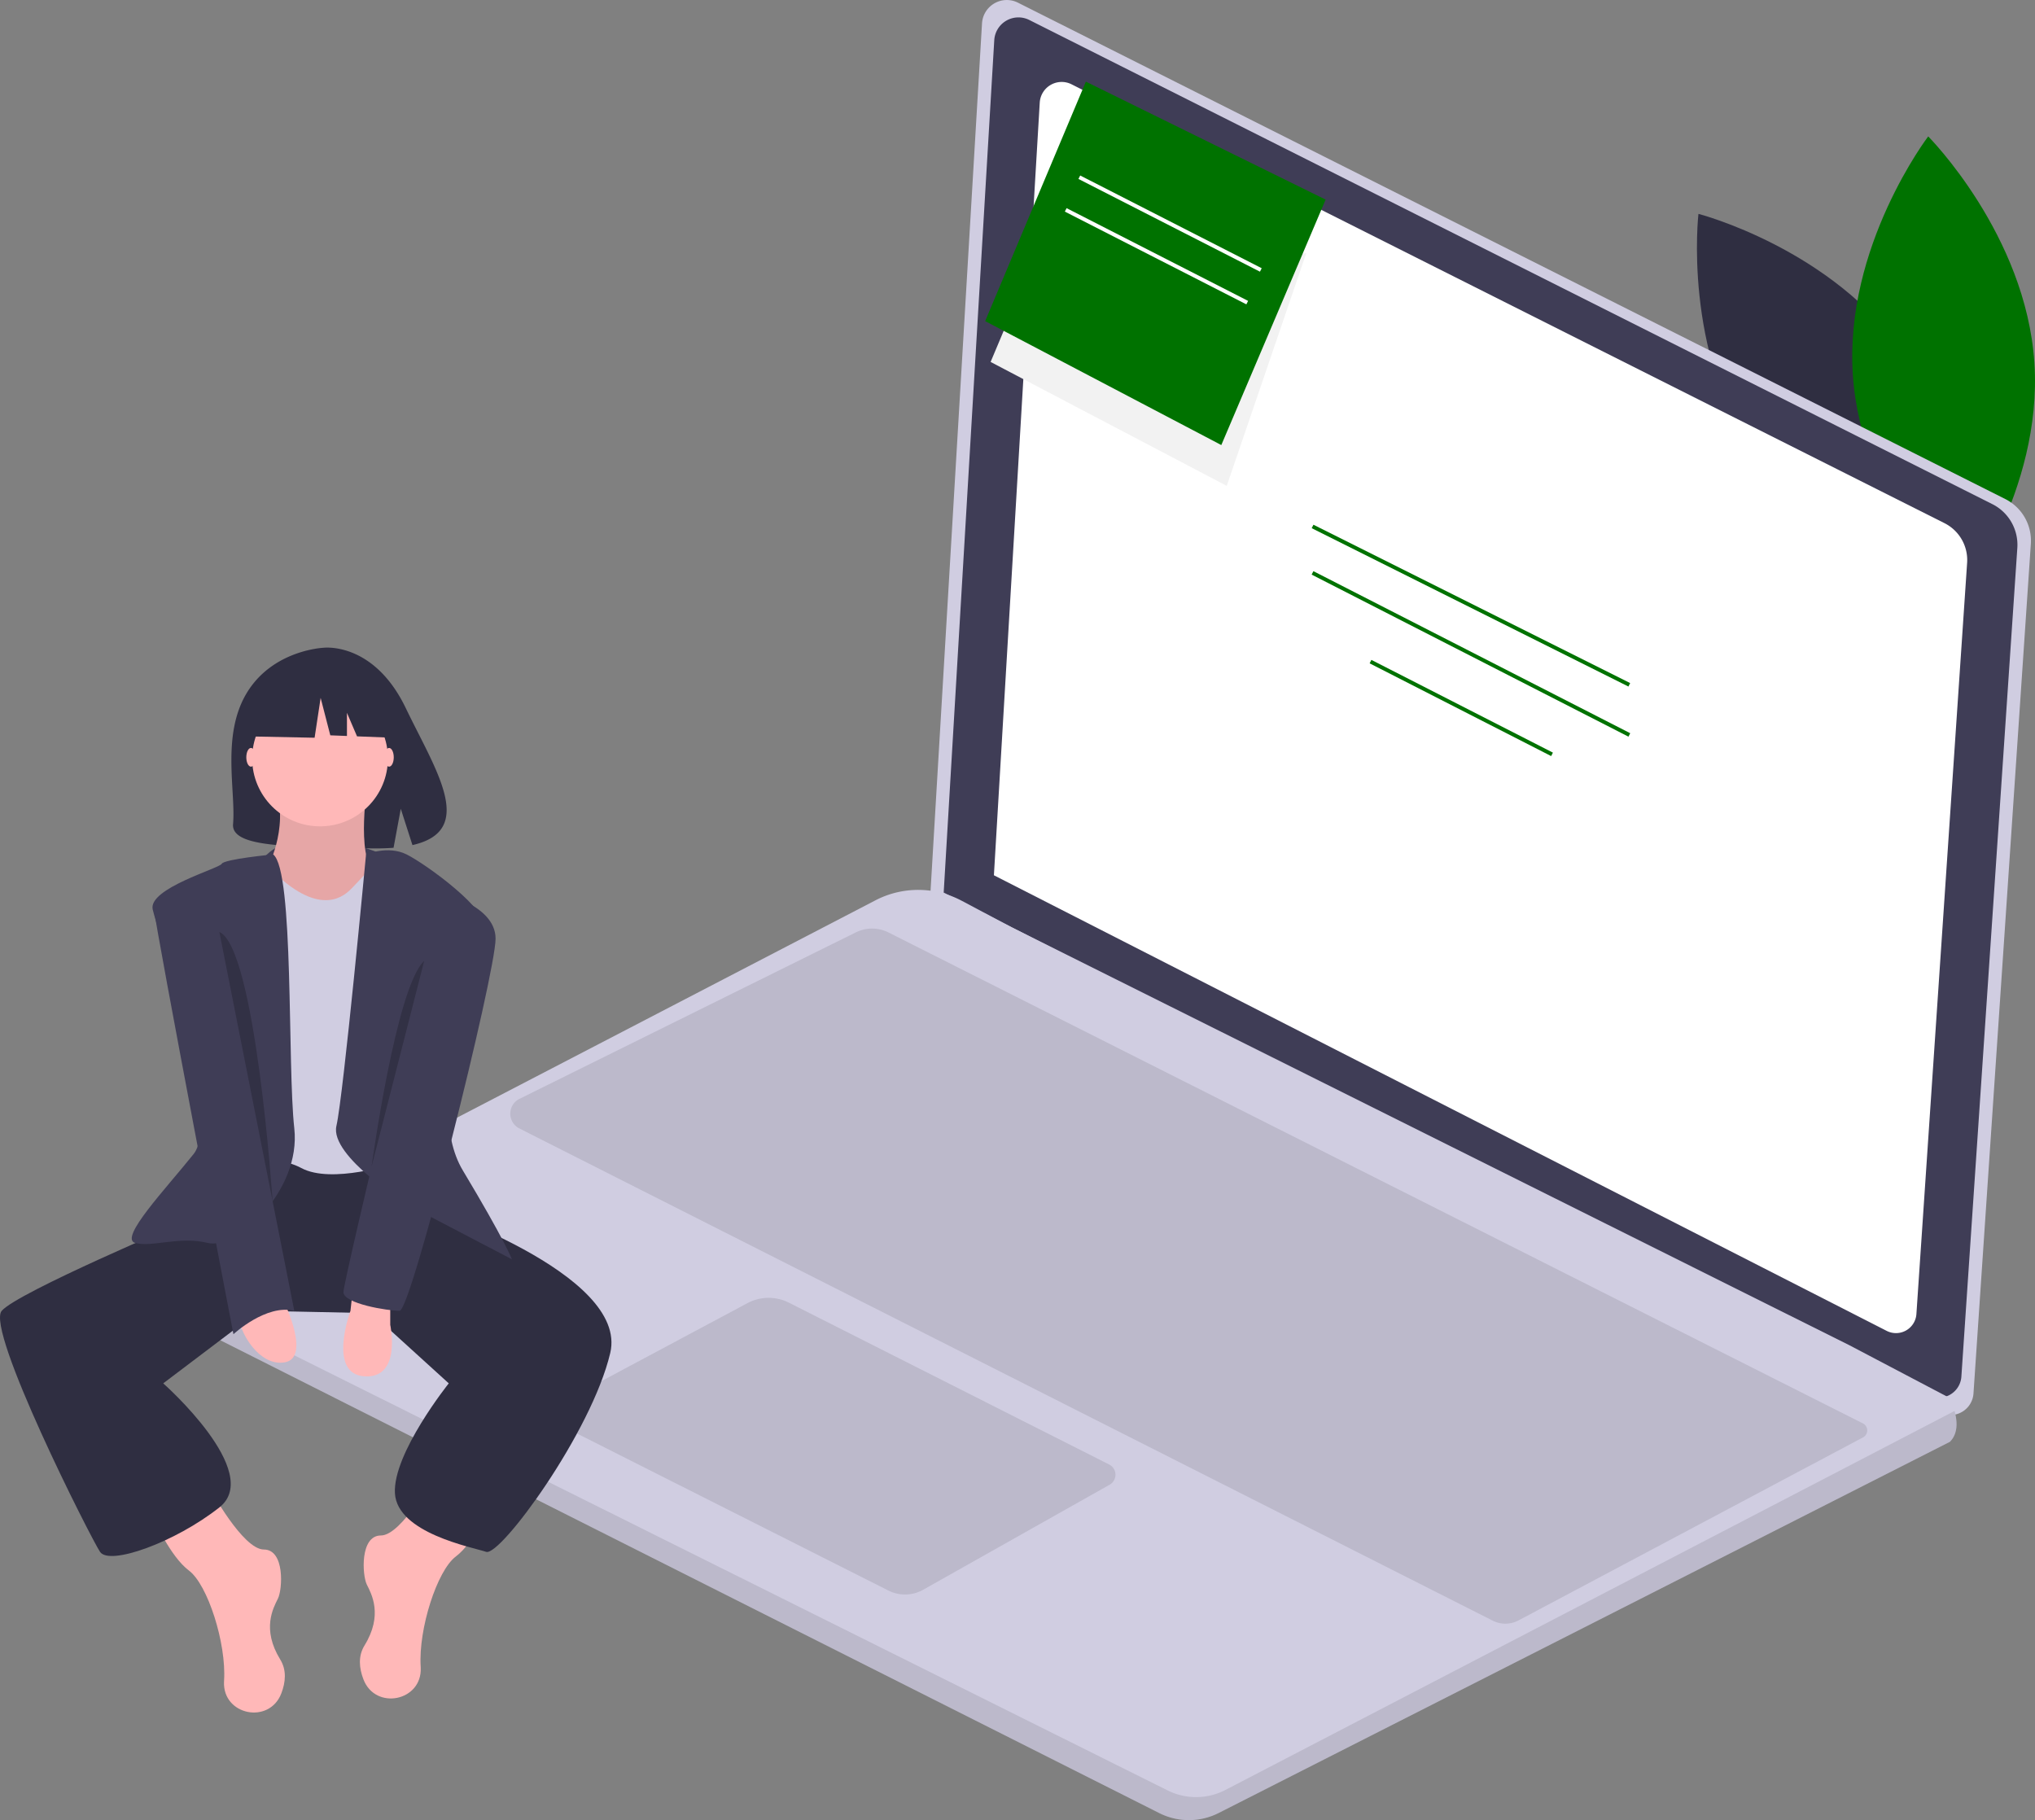 <svg xmlns="http://www.w3.org/2000/svg" id="a6afbdd4-4f8a-4a84-bbe8-d87b6169081e" data-name="Layer 1" width="747.758" height="668.841" viewBox="0 0 747.758 668.841"><rect x="0" y="0" width="747.758" height="668.841" fill="#808080" stroke="none"/><path d="M927.17 245.864c26.72 38.985 20.808 89.488 20.808 89.488s-49.235-12.705-75.955-51.69-20.807-89.488-20.807-89.488 49.235 12.705 75.955 51.69z" transform="translate(-227.121 -115.58)" fill="#2f2e41"/><path d="M907.945 253.308c3.127 47.16 39.017 83.179 39.017 83.179s30.82-40.442 27.694-87.602-39.017-83.178-39.017-83.178-30.82 40.442-27.694 87.601z" transform="translate(-227.121 -115.58)" fill="#007200"/><path d="m601.167 116.562 362.775 182.39a17.155 17.155 0 0 1 9.41 16.481l-21.077 312.205a8.5 8.5 0 0 1-12.315 7.013L568.913 445.287l19.049-321.114a9.123 9.123 0 0 1 13.205-7.611z" transform="translate(-227.121 -115.58)" fill="#d0cde1"/><path d="m605.342 122.924 353.864 177.91a16.733 16.733 0 0 1 9.18 16.077l-20.56 304.535a8.29 8.29 0 0 1-12.012 6.841L573.88 443.575l18.582-313.227a8.9 8.9 0 0 1 12.88-7.424z" transform="translate(-227.121 -115.58)" fill="#3f3d56"/><path d="m620.85 146.554 320.768 161.27a15.168 15.168 0 0 1 8.32 14.574L931.302 598.45a7.515 7.515 0 0 1-10.889 6.201L592.331 437.215l16.843-283.931a8.067 8.067 0 0 1 11.677-6.73z" transform="translate(-227.121 -115.58)" fill="#fff"/><path d="m289.867 598.91 363.238 182.932a24.185 24.185 0 0 0 21.786-.028l268.714-136.408c3.15-3.15 2.71-7.82 1.703-11.326a25.229 25.229 0 0 0-1.987-4.896l-36.618-19.26-307.871-153.61-18.395-9.764a34.06 34.06 0 0 0-31.635-.128L289.753 580.985a10.058 10.058 0 0 0 .114 17.926z" transform="translate(-227.121 -115.58)" fill="#d0cde1"/><path d="m289.867 598.91 363.238 182.932a24.185 24.185 0 0 0 21.786-.028l268.714-136.408c3.15-3.15 2.71-7.82 1.703-11.326l-267.91 139.254a23.37 23.37 0 0 1-21.2.182L284.445 588.308a10.017 10.017 0 0 0 5.422 10.603z" transform="translate(-227.121 -115.58)" opacity=".1"/><path d="m634.638 653.72-117.635-59.444a16.53 16.53 0 0 0-15.244.173l-68.241 36.458a4.882 4.882 0 0 0 .102 8.664l119.941 60.483a13.586 13.586 0 0 0 12.786-.294l68.513-38.599a4.203 4.203 0 0 0-.222-7.44zM911.687 643.779 785.1 711.028a10.297 10.297 0 0 1-9.478.095l-357.66-180.87a6.082 6.082 0 0 1 .047-10.879l123.614-61.183a13.404 13.404 0 0 1 11.978.043L911.63 638.626a2.901 2.901 0 0 1 .056 5.153z" transform="translate(-227.121 -115.58)" opacity=".1"/><path transform="rotate(-63.435 560.546 464.086)" fill="#007200" d="M766.903 273.072h1.419V403.19h-1.419z"/><path transform="rotate(-62.909 559.58 483.727)" fill="#007200" d="M766.904 290.492h1.418v130.759h-1.418z"/><path transform="rotate(-62.935 556.079 503.504)" fill="#007200" d="M763.355 338.292h1.42v74.9h-1.42z"/><path d="M366.648 429.127s-28.38-12.367-41.71.696 35.69 8.764 41.71-.696z" transform="translate(-227.121 -115.58)" fill="#3f3d56"/><path d="M317.643 370.478c9.537-16.116 28.406-16.867 28.406-16.867s18.387-2.35 30.182 22.193c10.994 22.877 26.167 44.965 2.443 50.32l-4.286-13.338-2.654 14.331a92.827 92.827 0 0 1-10.15.173c-25.407-.82-49.603.24-48.824-8.877 1.036-12.12-4.294-32.43 4.883-47.935z" transform="translate(-227.121 -115.58)" fill="#2f2e41"/><path d="M304.297 662.62s12.04 22.36 19.78 22.36 6.88 14.62 5.16 18.061-6.02 11.18.86 22.36c2.404 3.906 1.974 8.335.397 12.447-4.419 11.52-21.607 8.03-21.059-4.296l.022-.41c.86-13.76-6.02-35.261-12.9-40.421s-12.9-18.92-12.9-18.92zM386.858 657.46s-12.04 22.36-19.78 22.36-6.88 14.62-5.16 18.06 6.02 11.181-.86 22.361c-2.403 3.905-1.973 8.335-.396 12.447 4.418 11.52 21.607 8.03 21.058-4.296q-.009-.204-.022-.41c-.86-13.76 6.02-35.261 12.9-40.421s12.9-18.92 12.9-18.92z" transform="translate(-227.121 -115.58)" fill="#ffb8b8"/><path d="m377.398 547.378 5.16 11.18S458.24 583.5 451.36 612.74s-40.421 74.82-45.581 73.1-32.68-6.88-33.54-21.5 19.78-40.42 19.78-40.42l-28.38-25.8-41.299-.86-35.243 26.66s36.98 32.68 20.64 45.58-40.42 21.5-43.86 16.34-42.141-81.7-36.121-88.58 67.081-32.681 67.081-32.681l16.34-23.22 63.641-3.44z" transform="translate(-227.121 -115.58)" fill="#2f2e41"/><path d="M361.918 405.476s-4.3 28.38 4.3 31.82-17.2 18.061-17.2 18.061h-14.62l-9.46-19.78s8.6-15.48 3.44-30.1 33.54 0 33.54 0z" transform="translate(-227.121 -115.58)" fill="#ffb8b8"/><path d="M361.918 405.476s-4.3 28.38 4.3 31.82-17.2 18.061-17.2 18.061h-14.62l-9.46-19.78s8.6-15.48 3.44-30.1 33.54 0 33.54 0z" transform="translate(-227.121 -115.58)" opacity=".1"/><path d="M367.938 429.557s-9.46 10.32-11.18 12.04-9.46 11.18-25.8-2.58-18.06 2.58-18.06 2.58v103.201s13.76-6.02 24.94 0 34.4-1.72 34.4-1.72l4.3-106.641z" transform="translate(-227.121 -115.58)" fill="#d0cde1"/><path d="M361.621 429.557s8.037-3.44 14.917 0 30.96 20.64 29.24 28.38-24.08 61.921-8.6 87.721 18.06 32.681 18.06 32.681l-37.84-19.78s-29.24-18.06-26.66-29.24 10.883-99.762 10.883-99.762zM327.507 429.557s-18.05 1.72-18.91 3.44-27.09 9.03-25.37 16.77 25.37 76.971 15.05 89.871-27.52 30.96-21.5 32.68 16.34-2.58 26.66 0 34.4-18.92 31.82-42.14-.02-94.601-7.75-100.621z" transform="translate(-227.121 -115.58)" fill="#3f3d56"/><path d="M370.518 593.82v8.6s4.3 19.78-9.46 18.92-5.16-24.08-5.16-24.08l.86-7.74zM331.818 594.68s9.46 19.78 0 21.5-16.34-11.18-16.34-14.62 16.34-6.88 16.34-6.88z" transform="translate(-227.121 -115.58)" fill="#ffb8b8"/><ellipse cx="92.226" cy="278.286" rx="1.72" ry="3.44" fill="#ffb8b8"/><ellipse cx="142.967" cy="278.286" rx="1.72" ry="3.44" fill="#ffb8b8"/><path d="M304.297 440.737s-21.5 0-20.64 8.6 29.24 156.522 29.24 156.522 12.04-11.18 22.36-8.6zM387.718 443.317s21.5 4.3 21.5 17.2-30.96 136.742-35.26 136.742-20.64-2.58-20.64-6.88 34.4-147.062 34.4-147.062z" transform="translate(-227.121 -115.58)" fill="#3f3d56"/><path d="m382.988 468.687-19.35 75.674s9.03-66.214 19.35-75.674zM307.723 458.054l19.57 98.94s-6.255-93.233-19.57-98.94z" transform="translate(-227.121 -115.58)" opacity=".2"/><circle cx="117.597" cy="278.716" r="24.94" fill="#ffb8b8"/><path fill="#2f2e41" d="m94.738 253.344 18.642-9.764 25.743 3.994 5.326 23.524-13.258-.509-3.704-8.643v8.5l-6.118-.235-3.551-13.76-2.219 14.647-21.749-.443.888-17.311z"/><path fill="#f2f2f2" d="M374.28 108.551 364 133l86.768 45.545L480 93"/><path fill="#007200" d="m448.768 163.545 38.331-90.193L399 30l-37 88 86.768 45.545z"/><path transform="rotate(-62.935 449.079 325.504)" fill="#fff" d="M656.355 160.292h1.42v74.9h-1.42z"/><path transform="rotate(-62.935 444.079 337.504)" fill="#fff" d="M651.355 172.292h1.42v74.9h-1.42z"/></svg>